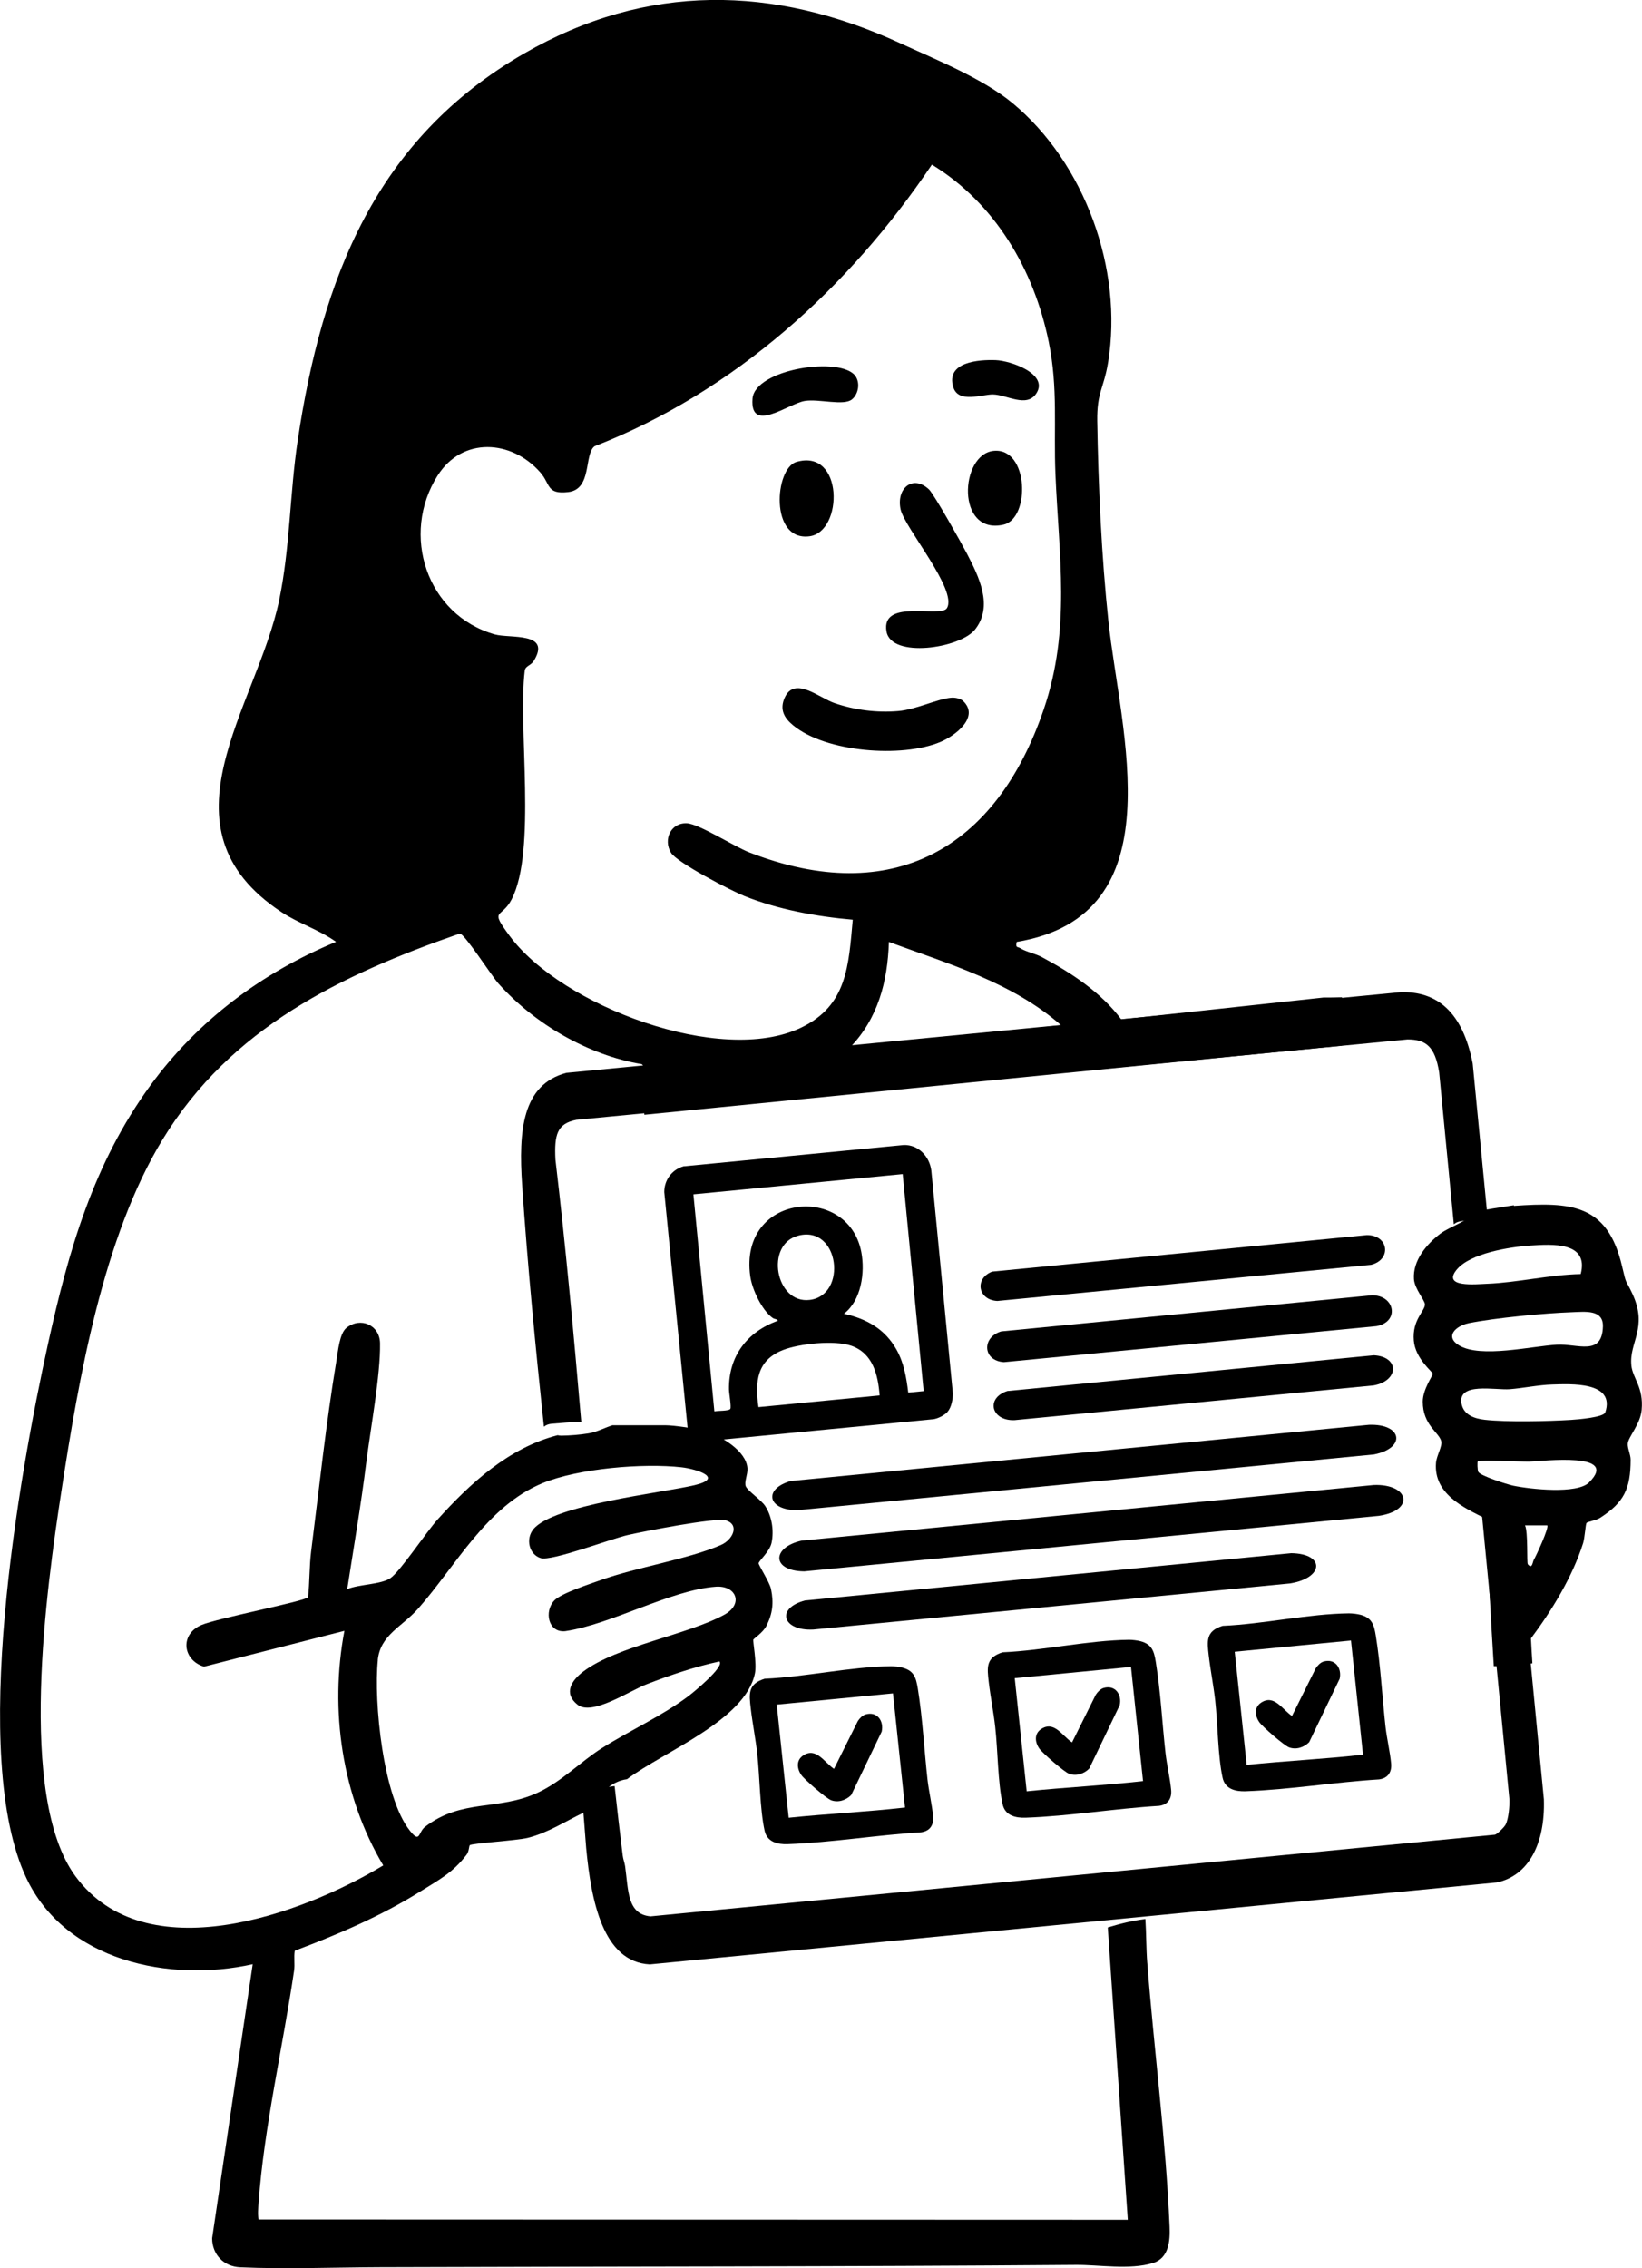 <svg xmlns="http://www.w3.org/2000/svg" id="Calque_2" data-name="Calque 2" width="208.38mm" height="287.76mm" viewBox="0 0 590.67 815.71"><g id="Calque_1-2" data-name="Calque 1"><g><path d="M306.47,143.64c-2.97,2.42-11.84-.27-16.96.55-5.86.94-19.73,11.87-18.82-.75.78-10.84,32.28-15.53,37.13-8.05,1.68,2.59.88,6.44-1.35,8.25Z"></path><path d="M286.47,166.13c17.07-5.01,16.95,25.17,4.71,26.74-14.38,1.85-12.51-24.45-4.71-26.74Z"></path><path d="M357.46,162.14c12.68-1.24,13.23,24.33,3.55,26.54-17.16,3.93-15.78-25.35-3.55-26.54Z"></path><path d="M358.22,129.52c5.4.21,19.12,4.99,14.58,11.96-3.46,5.31-10.67.45-15.58.38-3.96-.06-12.47,3.3-14.29-2.61-2.82-9.17,9.32-9.96,15.3-9.73Z"></path><g><path d="M586.85,490.97c-.85-8.23,6.03-13.45.43-25.57-2.76-5.98-2.04-2.63-3.81-10.16-5.25-22.32-18.44-22.99-38.88-21.58,0-.08,0-.16-.01-.23-4.98.77-9.97,1.52-14.92,2.52-.02,0-.04,0-.07,0,0,.07,0,.14,0,.2-.49,2.62-8.25,5.05-11.47,7.51-4.96,3.8-9.94,9.67-9.48,16.34.24,3.55,3.95,7.59,3.95,9.11,0,2.41-4.63,5.5-4,12.99.55,6.59,6.84,11.28,6.85,11.98,0,.54-3.64,5.6-3.63,10,.01,8.39,5.82,11,6.64,14.19.47,1.81-1.68,5.25-1.88,7.81-.89,11.02,9.72,16.04,18.05,20.14.66,17.68,1.65,35.33,2.74,52.96,4.68.11,9.3-.33,13.89-1.02-.2-2.99-.38-5.97-.52-8.95,7.51-10.02,14.97-22.22,18.76-34.23.59-1.86.88-6.77,1.22-7.27.33-.48,3.5-.97,4.74-1.76,8.76-5.58,11.1-10.51,11.14-20.92,0-2.08-1.19-4.23-1.03-5.92.22-2.4,4.51-6.94,4.99-12.02.78-8.23-3.23-11.34-3.72-16.12ZM524.05,456.57c4.84-5.89,19.05-8.14,26.34-8.63,7.83-.52,21.29-1.49,18.24,10.25-10.97.22-22.72,3.04-33.49,3.48-4.26.17-16.51,1.48-11.1-5.1ZM528.34,475.85c9.47-1.9,27.27-3.6,37.05-3.94,4.86-.17,11.43-1.07,11.23,5.17-.34,10.77-9.08,6.08-16.58,6.5-8.99.5-27.42,4.93-35.15.26-5.36-3.24-1.08-7.07,3.45-7.98ZM551.7,561.1c-.34.58-.54,3.43-2.1,1.43-.43-.55.15-11.64-1.01-13.98h7.99c.77.75-3.96,10.96-4.89,12.55ZM571.64,533.13c-4.33,4.29-21.22,2.42-27.27,1.16-2.19-.46-11.79-3.54-12.55-4.93-.39-.71-.38-3.62-.23-3.78.63-.68,15.78.12,18.53.04,5.04-.15,32.71-3.58,21.5,7.51ZM577.45,507.95c-.59,1.76-9.83,2.53-12.32,2.68-8.23.51-23.08.85-31.02-.04-3.6-.41-7.55-1.67-8.34-5.74-1.54-7.91,12.09-4.86,17.33-5.26,4.77-.37,10.47-1.56,15.29-1.69,6.45-.18,22.83-1.17,19.07,10.05Z"></path><path d="M412.7,705.88c-.4-5.18-.33-10.49-.67-15.75-4.55.55-8.97,1.65-13.53,3.03l7.2,105.14-312.68-.1c-.4-2.06-.13-4.18.02-6.26,1.81-26.11,8.85-56.77,12.73-83.17.36-2.42-.14-4.84.26-7.24,15.59-5.88,31-12.45,45.15-21.3,6.8-4.25,11.75-6.77,16.71-13.3.82-1.07.82-3.09,1.1-3.35.78-.7,16.96-1.66,20.86-2.64,7.28-1.82,13.35-5.87,20-9.03,2.93-2.88,5.4-6.23,8.59-8.84,1.52-1.24,3.2-2.23,5.09-2.79.63-.19,1.33-.35,2.01-.43,13.43-10.08,42.56-21.16,46.03-38.09.73-3.55-.8-11.54-.59-12.11.11-.32,3.5-2.59,4.65-4.82,2.32-4.51,2.76-8.38,1.72-13.38-.54-2.57-4.56-8.63-4.45-9.29.17-.96,4.01-4.22,4.66-7.36.9-4.35.12-9.5-2.31-13.21-1.42-2.18-6.31-5.44-6.98-7.07-.63-1.52.74-4.25.6-6.45-.39-6.27-9.36-11.54-14.79-13.28-3.15-1.01-11.65-2.23-14.76-2.23h-19.02c-2.89.92-5.55,2.42-8.57,2.91-3.21.52-6.5.78-9.75.83-.5,0-.97-.05-1.39-.16-17.55,4.53-31.4,17.23-43.24,30.37-3.97,4.41-13.45,18.69-16.93,21.04-3.45,2.33-11.35,2.17-15.53,3.95,2.36-15.15,4.96-30.35,6.86-45.58,1.52-12.13,5.14-31.5,4.95-42.85-.11-6.59-7.05-9.6-12.1-5.52-2.47,2-3.04,8.48-3.57,11.68-3.71,22.19-6.28,46.33-9.13,68.8-.64,5.08-.51,11.19-1.1,16.38-1.29,1.51-32.83,7.57-38.44,10.02-7.79,3.41-6.63,12.63,1.02,14.94l50.5-12.88c-5.38,28.43-.89,59.44,13.98,84.36-29.45,17.74-85.54,38.14-110.74,3.88-21.02-28.59-10.34-104.01-5.03-138.55,6.25-40.62,14.97-91.29,36.42-126.43,24.44-40.05,63.87-59.07,106.89-74.02,1.7.03,11.35,15.13,13.93,18.01,13.01,14.53,32.22,25.72,51.49,28.96,1.65,1.31-.13,1.81-1.5,1.98-.59.07-1.27.14-2.01.19.35.35.68.79.95,1.32,2.3,4.49,3.2,9.61,3.54,14.71l250.96-24.87v-17.39c-2.19.08-4.39.12-6.59.09l-72.81,7.88c-7.39-9.82-17.88-16.68-28.59-22.42-2.39-1.28-5.59-1.84-7.76-3.2-1.03-.65-1.75.05-1.28-2.25,57.69-9.6,37.22-75.61,32.99-115.4-2.46-23.06-3.64-48.68-4.01-71.91-.16-10.36,2.36-11.71,3.9-21.1,5.49-33.44-8.38-71.72-34.4-93.27-10.74-8.89-27.64-15.65-40.43-21.53-45.49-20.93-91.13-21.73-135.24,3.71-53.32,30.75-72.71,80.69-81.48,139.33-2.84,18.98-2.72,38.46-6.65,57.29-8.03,38.48-45.02,81.74.76,112.11,6.29,4.17,13.61,6.36,19.71,10.75-26.7,11.07-49.79,28.32-66.79,51.63-20.5,28.11-29.45,59.4-36.85,93.03-10.47,47.58-28.36,148.46-7.77,192.01,14.13,29.88,51.49,37.65,81.43,30.99l-14.6,98.58c.05,5.9,4.21,10.15,10.11,10.41,16.3.72,33.65.03,49.93-.03,83.71-.3,166.91-.16,250.63-.84,8.33-.07,19.38,1.91,27.78-.66,5.79-1.77,6.19-8.1,5.98-13.09-1.32-31.29-5.6-63.56-8.02-94.87ZM135.88,597.02c.92-9.1,8.67-11.91,14.49-18.48,13.54-15.28,24.65-36.84,44.78-45.15,12.88-5.32,36.24-7.27,50.04-5.71,5.37.61,15.52,3.85,4.65,6.43-11.95,2.84-50.94,7.02-58.03,15.91-2.81,3.52-1.44,9.09,2.74,10.33,3.91,1.16,25.07-6.89,31.25-8.31,5.53-1.27,31.62-6.39,35.29-5.28,5.1,1.55,2.5,7.01-1.73,8.85-11.87,5.15-30.13,7.93-43.31,12.65-3.9,1.4-14.18,4.71-16.66,7.31-3.69,3.87-2.27,11.66,3.93,11.04,16.64-2.47,37.97-14.81,54.13-15.99,7.39-.54,10.15,6.23,3.05,10.1-13.28,7.24-38.33,11.18-50.6,20.34-4.36,3.26-7.32,7.9-2.14,12,5.2,4.11,18.53-4.91,24.79-7.34,8.55-3.31,17.26-6.29,26.25-8.22,1.95,1.9-9.54,11.24-11.07,12.4-9.54,7.2-21.13,12.38-31.2,18.76-7.63,4.83-14.45,12-22.99,15.98-14.29,6.66-27.4,2.13-40.64,12.33-2.54,1.96-1.68,6.14-5.45,1.41-9.68-12.12-13.06-46.26-11.54-61.37ZM381.71,368.71l-75.95,7.99c10.11-10.47,13.54-23.69,14-37.95,21.52,7.9,44.41,14.57,61.95,29.96ZM157.44,171c8.85-13.95,26.52-12.94,36.92-1.11,3.69,4.2,2.16,7.96,10.01,7.08,8.73-.98,5.64-13.59,9.51-16.49,50.32-19.64,91.48-56.97,121.35-101.27,22.82,13.96,36.72,37.8,42.02,63.71,3.42,16.74,1.73,30.91,2.42,47.53,1.23,29.4,5.63,55.76-4.2,84.64-17.1,50.27-54.51,71.45-105.95,51.45-5.35-2.08-18.02-10.22-22.38-10.46-5.83-.32-8.68,5.87-5.76,10.61,2.2,3.56,21.59,13.61,26.42,15.55,12.05,4.84,26.03,7.39,38.96,8.51-1.51,16.42-1.94,30.85-18.61,38.83-28.93,13.85-86.12-7.84-104.75-32.91-7.54-10.15-3.05-6.09.64-13.22,9.05-17.48,2.25-61.63,4.71-82.16.23-1.93,2.16-1.8,3.32-3.71,6.31-10.4-8.64-7.9-14.05-9.42-24.61-6.95-34.01-36.02-20.58-57.18Z"></path><path d="M340.61,218.75c4.07-6.44-15.24-28.97-16.64-35.57-1.62-7.62,4.43-12.58,10.19-7.19,1.82,1.7,11.91,19.7,13.74,23.23,4.15,8.04,9.56,18.69,2.85,27.17-5.38,6.79-30.11,10.47-31.85.73-2.13-11.94,19.49-4.87,21.71-8.37Z"></path><path d="M346.47,252.1c6.06,5.8-2.94,12.54-8.21,14.74-13.78,5.77-41.19,3.74-52.98-6.02-3.22-2.66-4.93-5.69-2.98-9.97,3.55-7.81,12.48.17,17.94,2.02,7.36,2.49,15.13,3.49,22.89,2.84,6.51-.55,14.3-4.49,19.21-4.81,1.29-.09,3.21.31,4.15,1.21Z"></path><g><path d="M207.25,402.72l299.07-28.91c6.55,0,9.89,2.43,11.39,11.83l5.28,54.65c.57-.52,1.34-.9,2.34-1.06,3.26-.55,6.52-1.11,9.77-1.68l-5.32-55.03c-3.59-18.65-12.89-26.15-26.06-25.7l-300.01,29.01c-15.85,4.24-17.21,20.74-15.89,40.31,1.94,28.82,4.76,57.84,7.84,86.92.73-.56,1.64-.95,2.75-1.04,3.61-.29,7.14-.63,10.69-.65-2.72-31.6-5.61-63.14-9.3-94.34-.46-9.07.66-12.93,7.44-14.3Z"></path><path d="M555.39,647.17l-10.09-104.25c-.35,0-.71-.02-1.06-.08-3.03-.46-6.18-.38-9.23-.38-.84,0-1.56-.17-2.18-.46l10.15,105.05c.09,2.63-.3,6.89-1.31,9.03-.49,1.04-3.25,3.65-3.91,3.72l-303.76,29.37c-8.43-.76-7.93-9.39-9.13-18-.18-1.28-.69-2.48-.87-3.87-1.03-8.3-1.99-16.63-2.91-24.98-1.99.21-3.96.55-5.96.67-1.96.53-3.89.94-5.92,1.19.58,6.81,1.15,13.62,1.65,20.42,1.79,18.95,6.03,41,22.9,41.84l304.69-29.46c11.4-2.42,17.41-13.9,16.93-29.77Z"></path><path d="M340.86,507.73c-1.08,1.22-3.36,2.38-4.99,2.64l-80.08,7.74c-3.77.37-6.82-1.44-8.46-4.79l-8.38-84.62c0-4.35,2.75-8.06,6.91-9.26l79.28-7.67c5.29-.13,9.27,4.18,9.89,9.24l7.74,80.08c.02,2.09-.51,5.05-1.91,6.63ZM324.73,422.23l-75.3,7.28,7.55,78.07c1.15-.31,5.25-.07,5.74-.93.41-.73-.47-5.58-.49-6.97-.18-11.94,6.52-20.76,17.6-24.71-.22-.65-1.23-.52-1.9-1.01-3.9-2.81-7.39-10.28-8.05-15-4.15-29.82,35.23-33.45,39.96-8.69,1.41,7.4-.02,17.4-6.25,22.19,8.14,1.79,14.77,5.5,18.91,12.9,2.69,4.81,3.56,10.05,4.22,15.46l5.55-.54-7.55-78.07ZM287.17,444.36c-12.1,3.12-8.24,24.63,4.12,23.12,13.65-1.67,10.69-26.94-4.12-23.12ZM316.43,501.83c-.59-7.46-2.42-15.19-10.25-17.89-5.99-2.06-18.55-.75-24.44,1.53-9.55,3.69-10.19,11.46-8.9,20.57l43.59-4.21Z"></path><path d="M288.45,554.04l205.75-19.99c12.8-.46,14.85,9.15,1.84,11.08l-206.71,19.97c-11.8-.1-11.86-8.62-.88-11.07Z"></path><path d="M284.5,532.6l207.96-20.2c12.14-.44,13.37,8.42,1.79,10.66l-207.43,20.05c-10.78,0-12.3-7.71-2.31-10.52Z"></path><path d="M289.53,575.58l174.99-17.02c12.27.2,11.73,8.92-.44,10.88l-171.49,16.58c-11.18.58-13.58-7.67-3.05-10.43Z"></path><path d="M360.2,478.8l133.36-12.99c8.32-.03,9.98,9.62,1.57,11.11l-133.99,12.94c-7.69-.49-8.02-8.99-.94-11.06Z"></path><path d="M356.91,457.3l134.79-13.13c7.89-.03,9,8.84,1.52,10.69l-134.45,13c-7.02-.35-8.27-8.1-1.86-10.56Z"></path><path d="M362.4,500.24l131.82-12.85c9.28.49,9.08,9.18-.08,10.84l-129.19,12.49c-8.44.31-10.44-7.98-2.55-10.48Z"></path><path d="M275.15,603.71c14.7-.65,30.76-4.32,45.32-4.49,1.21-.01,3.05.21,4.21.52,4.1,1.1,4.84,3.58,5.47,7.45,1.72,10.56,2.31,22.1,3.5,32.79.47,4.19,1.64,9.08,2.02,13.25.28,3.11-1.17,5.3-4.34,5.71-15.8.96-32.25,3.7-48.01,4.26-3.62.13-7.38-.77-8.27-4.83-1.73-7.89-1.72-19.35-2.66-27.78-.59-5.32-1.7-10.8-2.32-16.12s-1.11-8.89,5.07-10.78ZM321.22,608.98l-41.81,4.04,4.3,40.69c13.94-1.45,27.89-2.09,41.85-3.68l-4.33-41.05Z"></path><path d="M311.31,616.57c4.17-1.27,6.72,2.28,5.86,6.16l-10.97,22.81c-1.88,1.88-4.65,2.8-7.19,1.88-1.78-.64-9.63-7.46-10.76-9.09-1.61-2.32-1.88-5.33.68-7.02,4.7-3.1,7.66,2.56,11.09,4.81l8.55-17.16c.59-.93,1.67-2.06,2.74-2.39Z"></path><path d="M360.77,594.2c14.7-.65,30.76-4.32,45.32-4.49,1.21-.01,3.05.21,4.21.52,4.1,1.1,4.84,3.58,5.47,7.45,1.72,10.56,2.31,22.1,3.5,32.79.47,4.19,1.64,9.08,2.02,13.25.28,3.11-1.17,5.3-4.34,5.71-15.8.96-32.25,3.7-48.01,4.26-3.62.13-7.38-.77-8.27-4.83-1.73-7.89-1.72-19.35-2.66-27.78-.59-5.32-1.7-10.8-2.32-16.12s-1.11-8.89,5.07-10.78ZM406.84,599.47l-41.81,4.04,4.3,40.69c13.94-1.45,27.89-2.09,41.85-3.68l-4.33-41.05Z"></path><path d="M396.93,607.06c4.17-1.27,6.72,2.28,5.86,6.16l-10.97,22.81c-1.88,1.88-4.65,2.8-7.19,1.88-1.78-.64-9.63-7.46-10.76-9.09-1.61-2.32-1.88-5.33.68-7.02,4.7-3.1,7.66,2.56,11.09,4.81l8.55-17.16c.59-.93,1.67-2.06,2.74-2.39Z"></path><path d="M439.91,584.69c14.7-.65,30.76-4.32,45.32-4.49,1.21-.01,3.05.21,4.21.52,4.1,1.1,4.84,3.58,5.47,7.45,1.72,10.56,2.31,22.1,3.5,32.79.47,4.19,1.64,9.08,2.02,13.25.28,3.11-1.17,5.3-4.34,5.71-15.8.96-32.25,3.7-48.01,4.26-3.62.13-7.38-.77-8.27-4.83-1.73-7.89-1.72-19.35-2.66-27.78-.59-5.32-1.7-10.8-2.32-16.12s-1.11-8.89,5.07-10.78ZM485.98,589.97l-41.81,4.04,4.3,40.69c13.94-1.45,27.89-2.09,41.85-3.68l-4.33-41.05Z"></path><path d="M476.06,597.56c4.17-1.27,6.72,2.28,5.86,6.16l-10.97,22.81c-1.88,1.88-4.65,2.8-7.19,1.88-1.78-.64-9.63-7.46-10.76-9.09-1.61-2.32-1.88-5.33.68-7.02,4.7-3.1,7.66,2.56,11.09,4.81l8.55-17.16c.59-.93,1.67-2.06,2.74-2.39Z"></path></g></g></g></g></svg>
